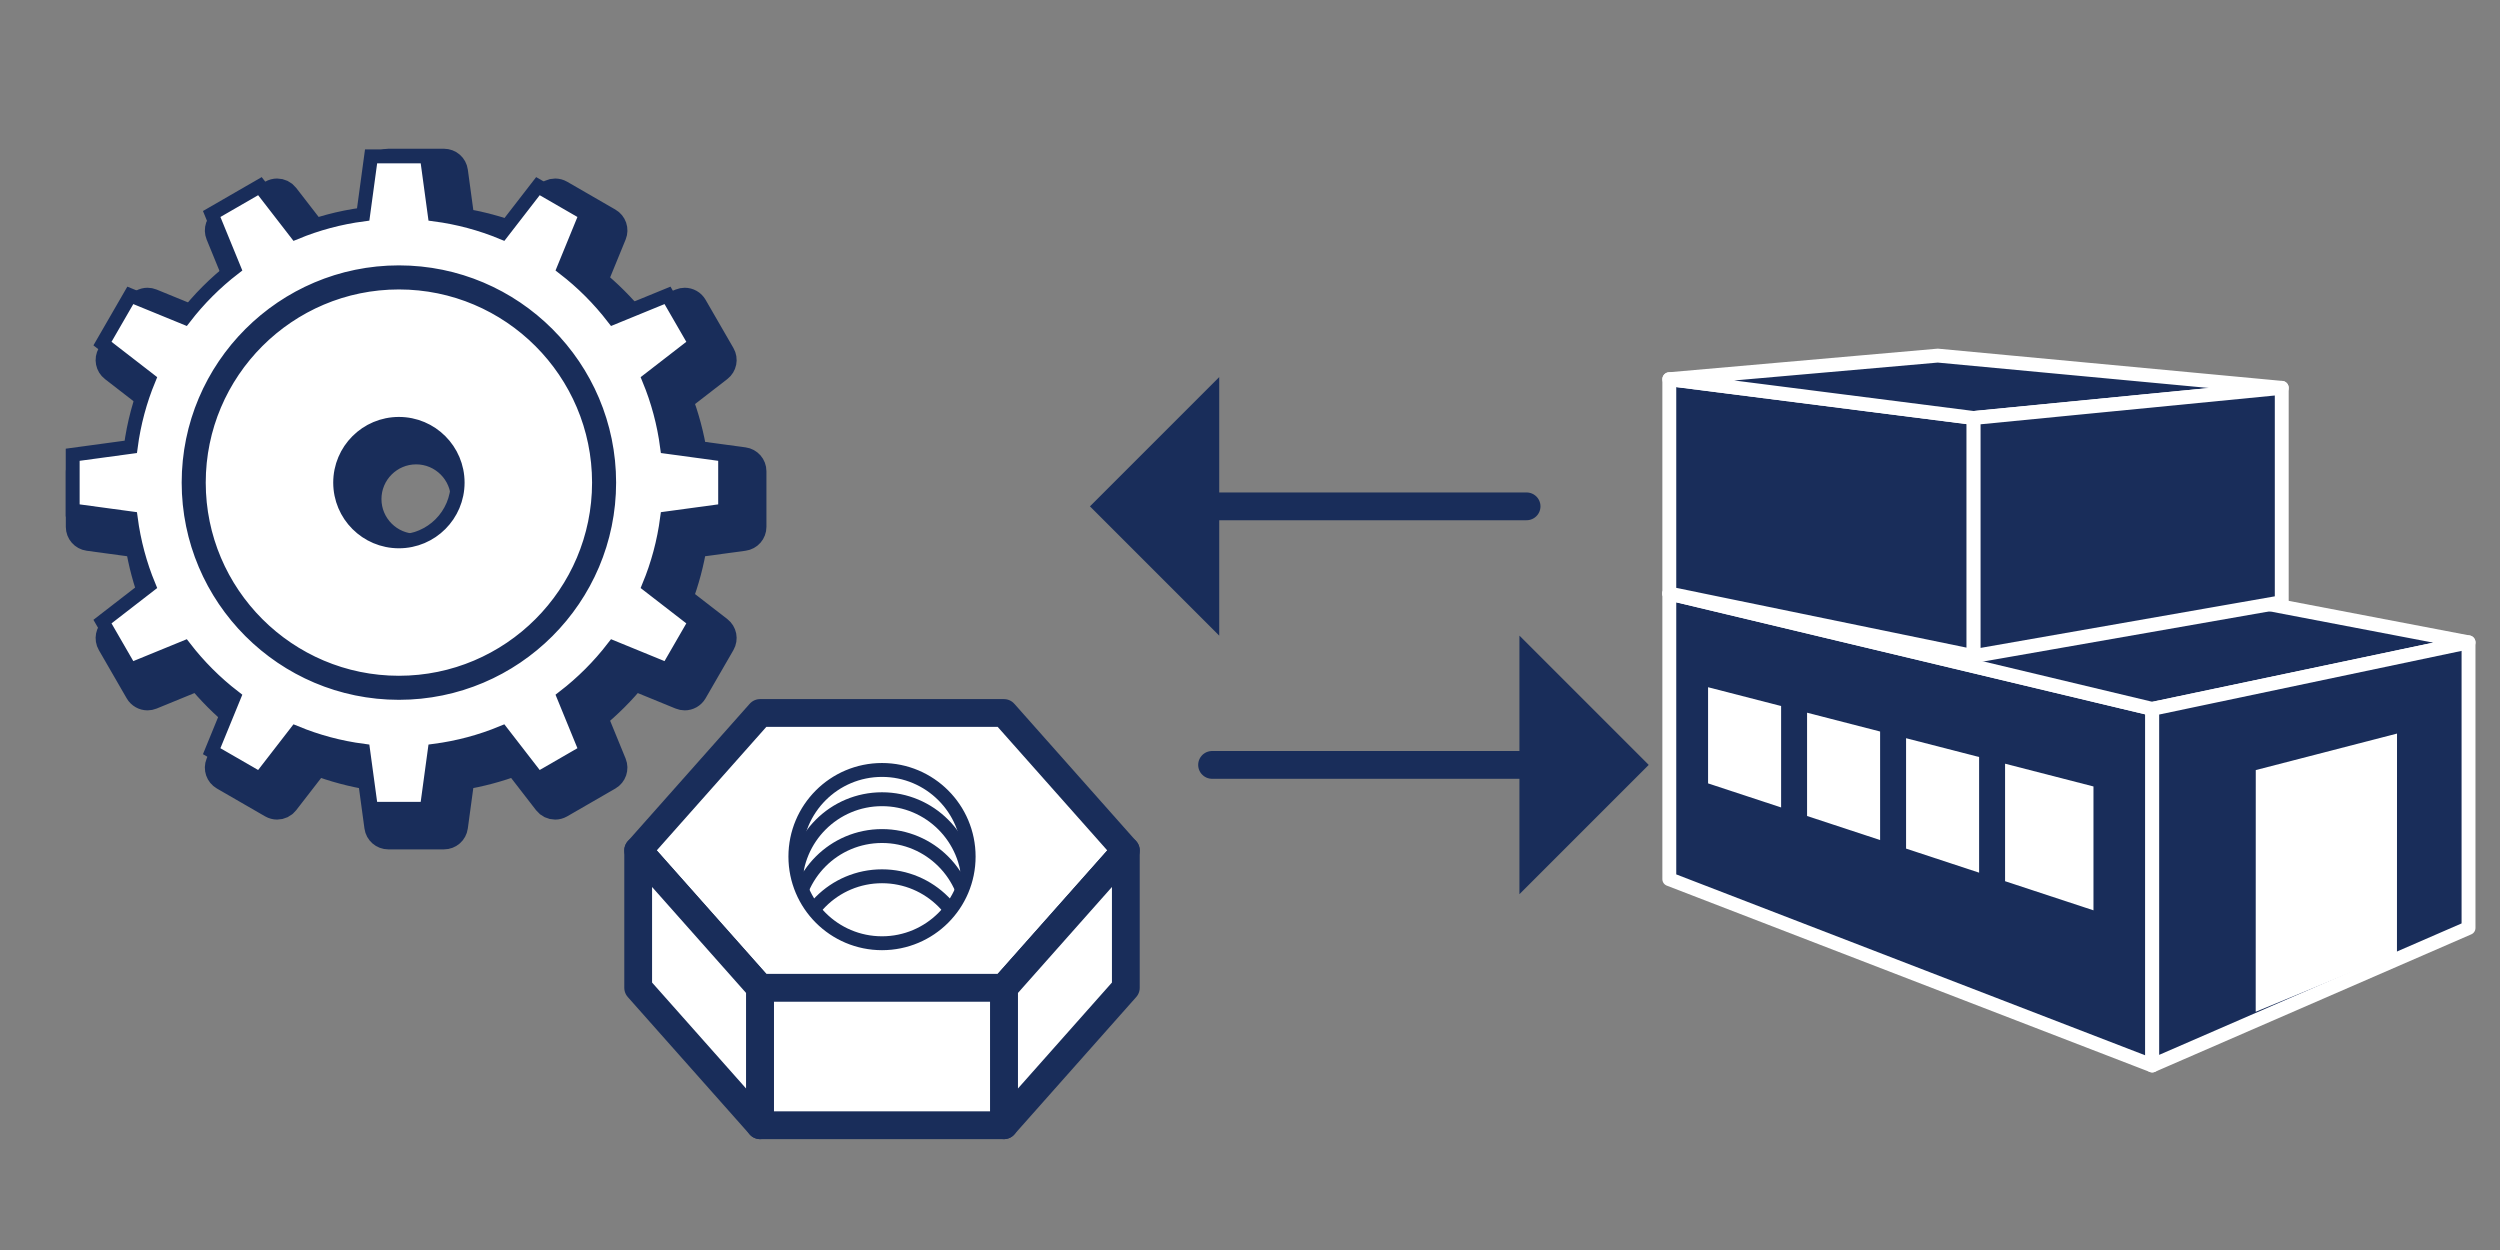 <?xml version="1.0" encoding="utf-8"?>
<!-- Generator: Adobe Illustrator 24.0.1, SVG Export Plug-In . SVG Version: 6.00 Build 0)  -->
<svg version="1.1" id="レイヤー_1" xmlns="http://www.w3.org/2000/svg" xmlns:xlink="http://www.w3.org/1999/xlink" x="0px"
	 y="0px" viewBox="0 0 180 90" style="enable-background:new 0 0 180 90;" xml:space="preserve">
<rect x="0" y="0" width="180" height="90" fill="#808080" stroke="none"/>
<style type="text/css">
	.st0{fill:#192D5A;stroke:#FFFFFF;stroke-linejoin:round;stroke-miterlimit:10;}
	.st1{fill:#FFFFFF;}
	.st2{fill:#192D5A;stroke:#192D5A;stroke-width:2;stroke-linejoin:round;stroke-miterlimit:10;}
	.st3{fill:none;stroke:#192D5A;stroke-miterlimit:10;}
	.st4{fill:#FFFFFF;stroke:#192D5A;stroke-width:2;stroke-linejoin:round;stroke-miterlimit:10;}
	.st5{clip-path:url(#SVGID_2_);}
	.st6{fill:#FFFFFF;stroke:#192D5A;stroke-linejoin:round;stroke-miterlimit:10;}
	.st7{fill:none;stroke:#192D5A;stroke-linejoin:round;stroke-miterlimit:10;}
	.st8{fill:#192D5A;stroke:#192D5A;stroke-width:2;stroke-linecap:round;stroke-linejoin:round;stroke-miterlimit:10;}
	.st9{fill:#192D5A;}
</style>
<g>
	<polygon class="st0" points="120.19,42.733 120.19,63.299 154.96,76.713 154.96,51.041 	"/>
	<polygon class="st0" points="120.19,42.733 145.92,40.163 177.734,46.247 154.96,51.041 	"/>
	<polygon class="st0" points="177.734,46.247 177.734,66.814 154.96,76.713 154.96,51.041 	"/>
	<polygon class="st0" points="120.19,27.302 120.19,42.733 142.101,47.244 142.101,30.096 	"/>
	<polygon class="st0" points="120.19,27.302 139.518,25.604 164.286,27.925 142.101,30.096 	"/>
	<polygon class="st0" points="164.286,27.925 164.286,43.356 142.101,47.244 142.101,30.096 	"/>
	<g>
		<polygon class="st1" points="137.237,53.151 137.237,61.1 142.496,62.832 142.496,54.505 		"/>
		<polygon class="st1" points="130.109,51.315 130.109,58.752 135.368,60.484 135.368,52.669 		"/>
		<polygon class="st1" points="122.981,49.48 122.981,56.404 128.24,58.136 128.24,50.834 		"/>
		<polygon class="st1" points="150.73,56.625 144.365,54.986 144.365,63.447 150.73,65.544 		"/>
	</g>
	<g>
		<polygon class="st1" points="172.585,52.817 172.581,68.643 162.411,72.847 162.415,55.446 		"/>
	</g>
</g>
<path class="st2" d="M53.551,33.202l-3.635-0.494c-0.218-1.358-0.572-2.687-1.058-3.964l2.897-2.242
	c0.289-0.224,0.369-0.628,0.186-0.945l-2.005-3.473c-0.134-0.233-0.379-0.366-0.634-0.366c-0.093,0-0.187,0.018-0.277,0.055
	l-3.396,1.39c-0.866-1.061-1.838-2.033-2.899-2.899l1.391-3.397c0.139-0.339,0.006-0.728-0.312-0.911l-3.473-2.005
	c-0.115-0.066-0.241-0.098-0.365-0.098c-0.22,0-0.437,0.099-0.579,0.284l-2.242,2.898c-1.276-0.485-2.604-0.84-3.964-1.057
	l-0.494-3.636c-0.049-0.363-0.359-0.633-0.725-0.633h-4.01c-0.366,0-0.676,0.27-0.725,0.633l-0.494,3.636
	c-1.358,0.218-2.687,0.572-3.963,1.057l-2.243-2.898c-0.143-0.185-0.359-0.284-0.579-0.284c-0.124,0-0.251,0.032-0.365,0.098
	l-3.472,2.005c-0.317,0.183-0.45,0.572-0.312,0.911l1.39,3.397c-1.062,0.866-2.034,1.838-2.898,2.899l-3.397-1.39
	c-0.091-0.037-0.184-0.055-0.277-0.055c-0.254,0-0.499,0.133-0.634,0.366l-2.005,3.473c-0.183,0.317-0.104,0.721,0.186,0.945
	l2.897,2.242c-0.484,1.276-0.839,2.604-1.057,3.964l-3.636,0.494c-0.362,0.049-0.633,0.359-0.633,0.725v4.01
	c0,0.366,0.271,0.676,0.633,0.725l3.636,0.494c0.218,1.359,0.573,2.688,1.058,3.964l-2.898,2.242
	c-0.289,0.224-0.369,0.628-0.186,0.945l2.005,3.473c0.134,0.233,0.379,0.366,0.634,0.366c0.093,0,0.187-0.018,0.277-0.055
	l3.397-1.391c0.865,1.06,1.836,2.032,2.898,2.899l-1.39,3.397c-0.139,0.339-0.006,0.728,0.312,0.911l3.473,2.005
	c0.115,0.066,0.241,0.098,0.365,0.098c0.22,0,0.437-0.099,0.579-0.284l2.242-2.897c1.276,0.485,2.604,0.84,3.963,1.057l0.494,3.636
	c0.049,0.363,0.359,0.633,0.725,0.633h4.009c0.366,0,0.676-0.27,0.725-0.633l0.494-3.636c1.359-0.218,2.688-0.572,3.964-1.057
	l2.242,2.898c0.143,0.185,0.359,0.284,0.579,0.284c0.124,0,0.251-0.032,0.365-0.098l3.473-2.005c0.317-0.183,0.45-0.572,0.312-0.911
	l-1.391-3.397c1.06-0.865,2.033-1.837,2.899-2.899l3.396,1.39c0.09,0.037,0.184,0.055,0.277,0.055c0.254,0,0.499-0.133,0.634-0.366
	l2.005-3.473c0.183-0.317,0.104-0.721-0.186-0.945l-2.897-2.242c0.485-1.275,0.84-2.604,1.058-3.964l3.635-0.494
	c0.362-0.049,0.633-0.359,0.633-0.725v-4.01C54.184,33.561,53.913,33.251,53.551,33.202z M29.963,39.43
	c-1.929,0-3.498-1.569-3.498-3.498s1.569-3.498,3.498-3.498s3.498,1.569,3.498,3.498S31.892,39.43,29.963,39.43z"/>
<g>
	<g>
		<path class="st1" d="M28.721,20.34c-7.944,0-14.408,6.463-14.408,14.408c0,7.945,6.464,14.408,14.408,14.408
			c7.944,0,14.408-6.463,14.408-14.408C43.128,26.803,36.665,20.34,28.721,20.34z M28.721,38.977c-2.336,0-4.229-1.893-4.229-4.229
			c0-2.336,1.894-4.229,4.229-4.229c2.336,0,4.229,1.894,4.229,4.229C32.95,37.083,31.057,38.977,28.721,38.977z M52.21,36.752
			v-4.01l-4.181-0.568c-0.224-1.697-0.664-3.326-1.296-4.856l3.333-2.579l-2.005-3.473l-3.905,1.599
			c-1.027-1.331-2.221-2.526-3.552-3.552l1.599-3.905l-3.472-2.005l-2.579,3.333c-1.531-0.632-3.159-1.072-4.856-1.296l-0.568-4.181
			h-4.01l-0.568,4.181c-1.697,0.224-3.326,0.664-4.856,1.296l-2.579-3.333l-3.473,2.005l1.599,3.905
			c-1.332,1.027-2.526,2.221-3.552,3.552l-3.906-1.599l-2.005,3.473l3.333,2.579c-0.632,1.53-1.072,3.159-1.296,4.856l-4.181,0.568
			v4.01l4.181,0.568c0.224,1.697,0.664,3.326,1.296,4.856l-3.333,2.579l2.005,3.473l3.905-1.599
			c1.027,1.331,2.221,2.526,3.552,3.552l-1.599,3.905l3.473,2.005l2.579-3.333c1.53,0.632,3.159,1.072,4.856,1.296l0.568,4.181h4.01
			l0.568-4.181c1.697-0.224,3.326-0.664,4.856-1.296l2.579,3.333l3.473-2.005l-1.599-3.905c1.332-1.027,2.526-2.221,3.552-3.552
			l3.905,1.599l2.005-3.473l-3.333-2.579c0.632-1.53,1.072-3.159,1.296-4.856L52.21,36.752z M28.721,49.887
			c-8.348,0-15.14-6.792-15.14-15.14s6.792-15.14,15.14-15.14c8.348,0,15.139,6.792,15.139,15.14S37.068,49.887,28.721,49.887z"/>
	</g>
	<g>
		<path class="st3" d="M28.721,20.34c-7.944,0-14.408,6.463-14.408,14.408c0,7.945,6.464,14.408,14.408,14.408
			c7.944,0,14.408-6.463,14.408-14.408C43.128,26.803,36.665,20.34,28.721,20.34z M28.721,38.977c-2.336,0-4.229-1.893-4.229-4.229
			c0-2.336,1.894-4.229,4.229-4.229c2.336,0,4.229,1.894,4.229,4.229C32.95,37.083,31.057,38.977,28.721,38.977z M52.21,36.752
			v-4.01l-4.181-0.568c-0.224-1.697-0.664-3.326-1.296-4.856l3.333-2.579l-2.005-3.473l-3.905,1.599
			c-1.027-1.331-2.221-2.526-3.552-3.552l1.599-3.905l-3.472-2.005l-2.579,3.333c-1.531-0.632-3.159-1.072-4.856-1.296l-0.568-4.181
			h-4.01l-0.568,4.181c-1.697,0.224-3.326,0.664-4.856,1.296l-2.579-3.333l-3.473,2.005l1.599,3.905
			c-1.332,1.027-2.526,2.221-3.552,3.552l-3.906-1.599l-2.005,3.473l3.333,2.579c-0.632,1.53-1.072,3.159-1.296,4.856l-4.181,0.568
			v4.01l4.181,0.568c0.224,1.697,0.664,3.326,1.296,4.856l-3.333,2.579l2.005,3.473l3.905-1.599
			c1.027,1.331,2.221,2.526,3.552,3.552l-1.599,3.905l3.473,2.005l2.579-3.333c1.53,0.632,3.159,1.072,4.856,1.296l0.568,4.181h4.01
			l0.568-4.181c1.697-0.224,3.326-0.664,4.856-1.296l2.579,3.333l3.473-2.005l-1.599-3.905c1.332-1.027,2.526-2.221,3.552-3.552
			l3.905,1.599l2.005-3.473l-3.333-2.579c0.632-1.53,1.072-3.159,1.296-4.856L52.21,36.752z M28.721,49.887
			c-8.348,0-15.14-6.792-15.14-15.14s6.792-15.14,15.14-15.14c8.348,0,15.139,6.792,15.139,15.14S37.068,49.887,28.721,49.887z"/>
	</g>
</g>
<g>
	<polygon class="st4" points="72.283,51.335 54.727,51.335 45.949,61.229 54.727,71.123 72.283,71.123 81.06,61.229 	"/>
	<polygon class="st4" points="45.949,61.229 54.727,71.123 54.727,81.017 45.949,71.123 	"/>
	<polygon class="st4" points="81.06,61.229 72.283,71.123 72.283,81.017 81.06,71.123 	"/>
	<rect x="54.727" y="71.123" class="st4" width="17.556" height="9.894"/>
</g>
<g>
	<defs>
		<circle id="SVGID_1_" cx="63.505" cy="61.131" r="6.238"/>
	</defs>
	<clipPath id="SVGID_2_">
		<use xlink:href="#SVGID_1_"  style="overflow:visible;"/>
	</clipPath>
	<g class="st5">
		<circle class="st6" cx="63.505" cy="63.782" r="6.238"/>
		<circle class="st6" cx="63.505" cy="66.433" r="6.238"/>
		<circle class="st6" cx="63.505" cy="69.33" r="6.238"/>
	</g>
</g>
<circle class="st7" cx="63.505" cy="61.675" r="6.238"/>
<g>
	<line class="st8" x1="109.914" y1="36.457" x2="85.059" y2="36.457"/>
	<polygon class="st9" points="87.784,45.765 78.476,36.457 87.784,27.15 	"/>
</g>
<g>
	<line class="st8" x1="87.269" y1="55.073" x2="112.124" y2="55.073"/>
	<polygon class="st9" points="109.399,45.765 118.707,55.073 109.399,64.381 	"/>
</g>
</svg>
